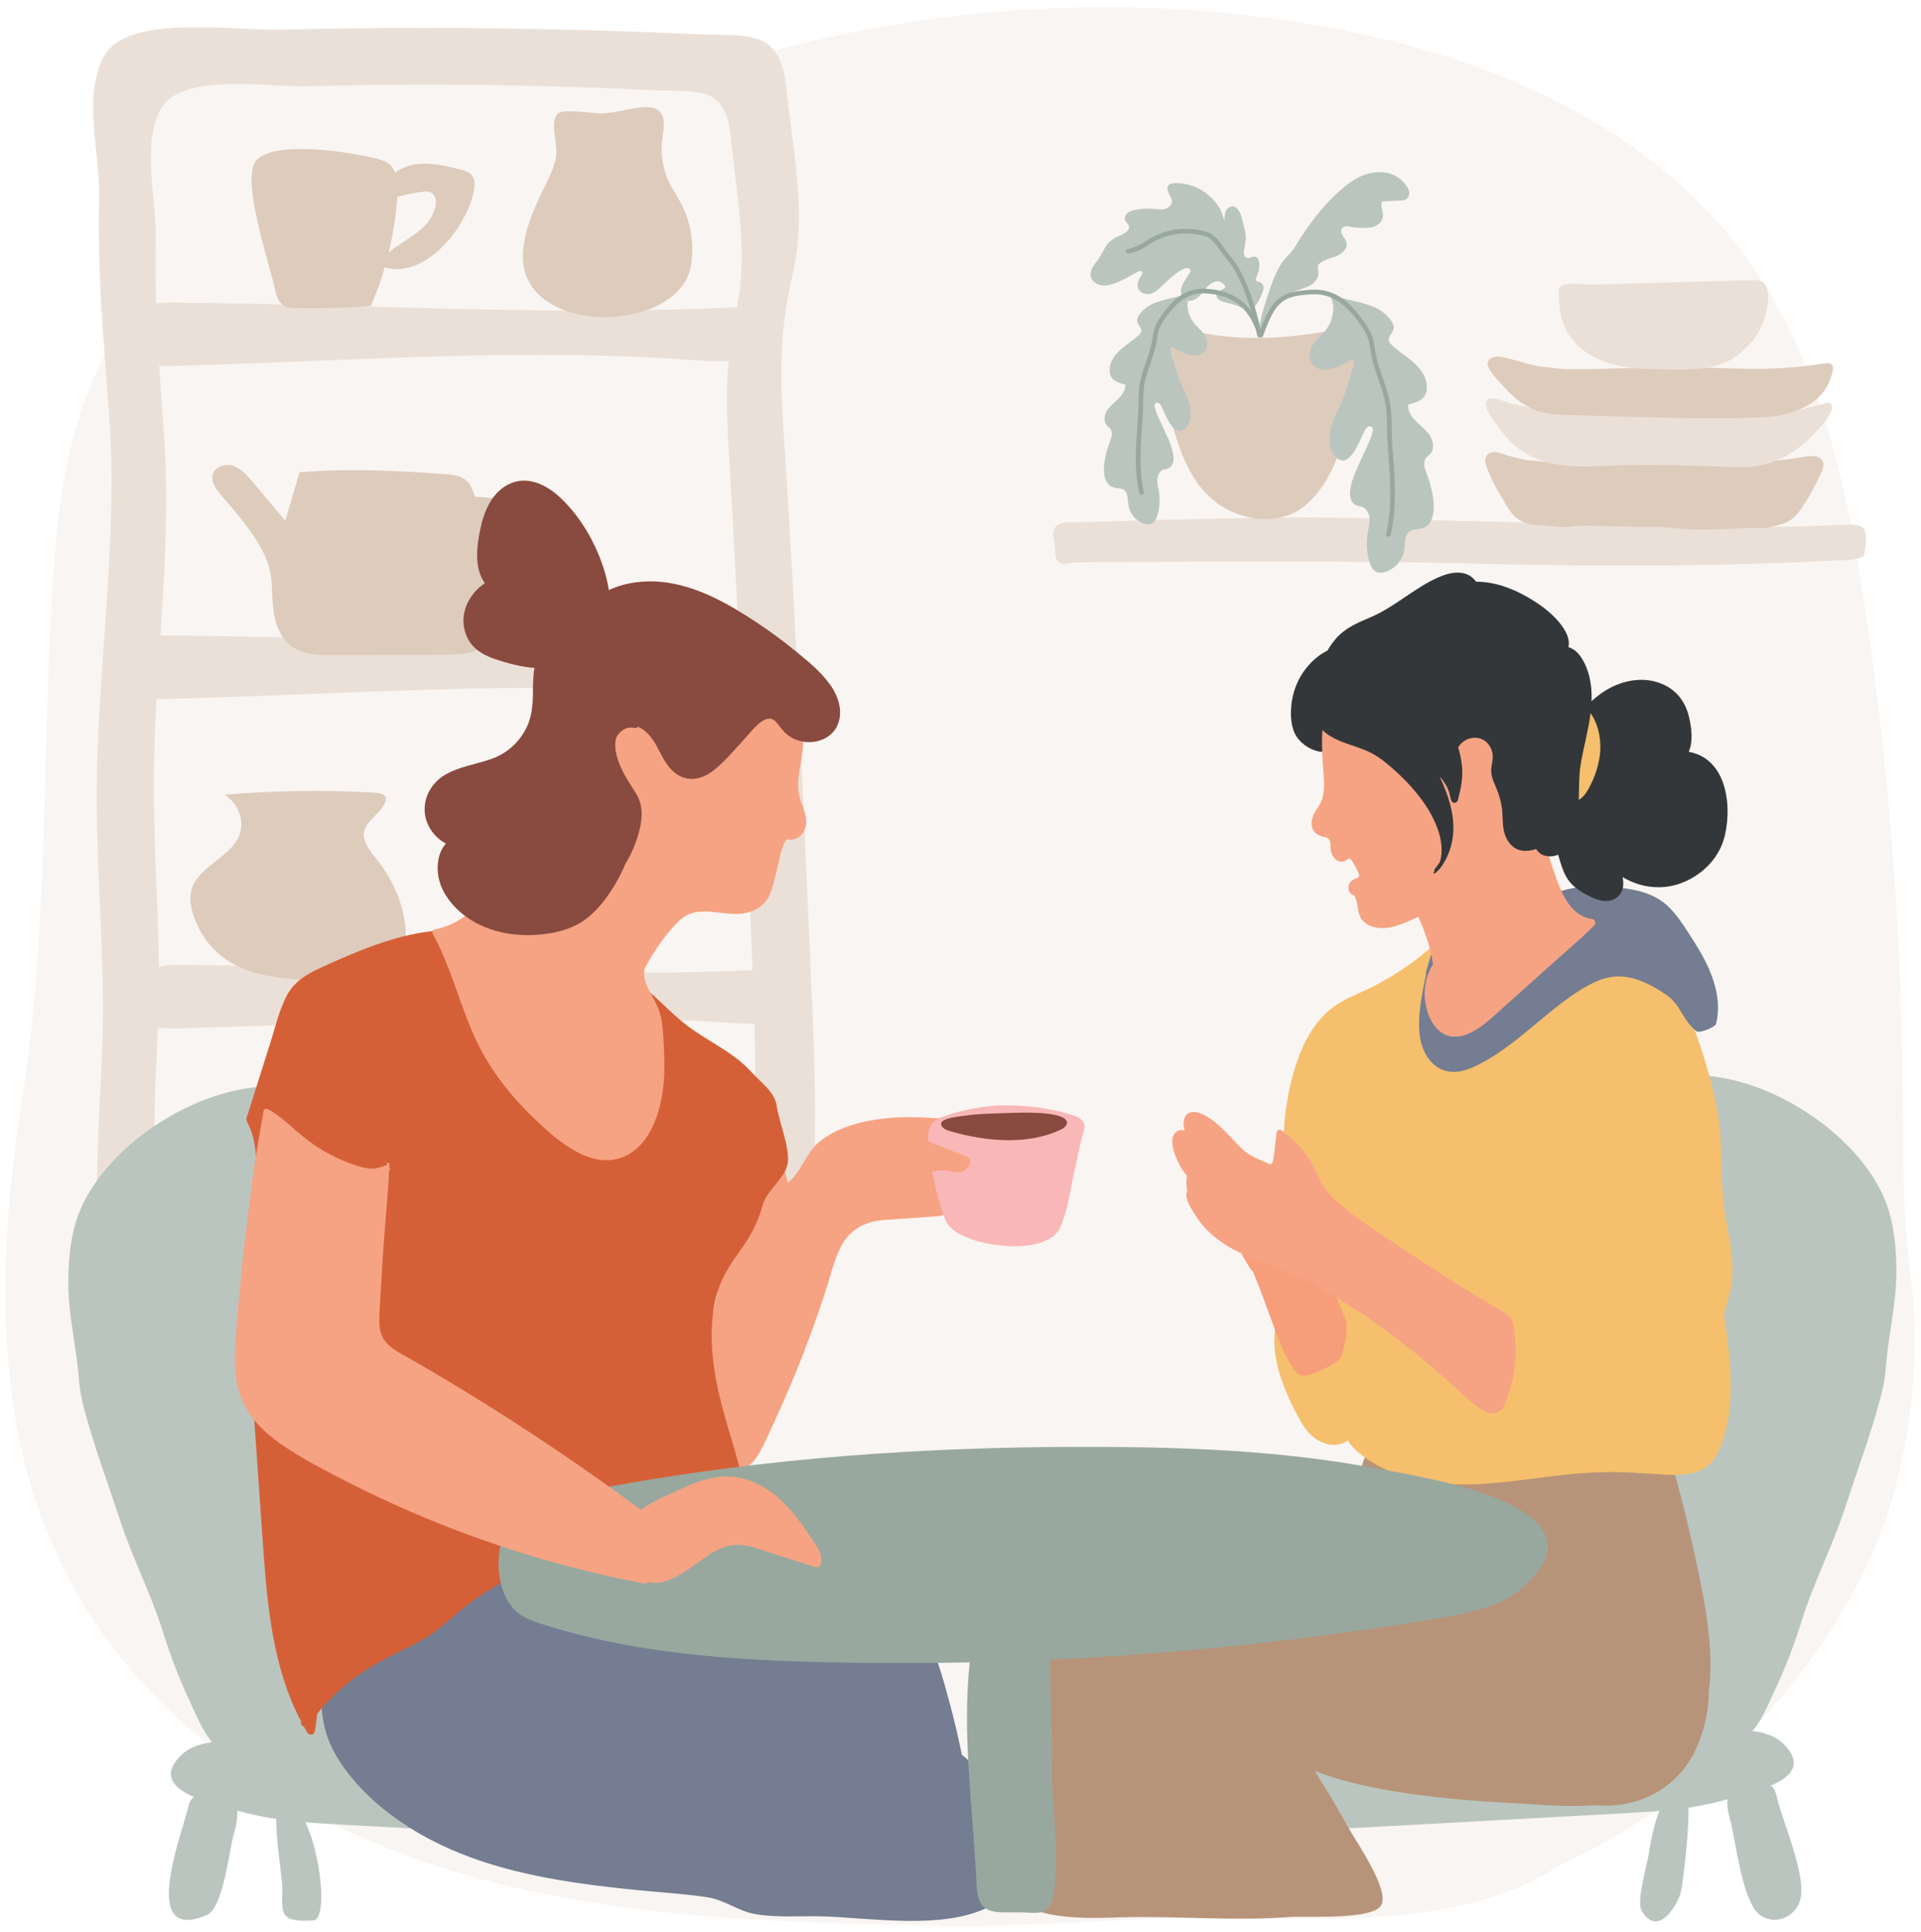 <svg width="177" height="178" viewBox="0 0 177 178" fill="none" xmlns="http://www.w3.org/2000/svg">
<path d="M175.363 106.413C175.334 104.211 175.338 101.989 175.313 99.725C175.16 85.237 174.021 70.761 171.911 56.443C170.276 45.356 167.914 34.004 161.699 24.853C152.651 11.53 136.84 5.008 121.406 2.337C104.99 -0.505 87.989 0.288 71.879 4.524C67.956 5.555 64.162 7.268 60.244 8.218C56.339 9.163 52.279 9.553 48.359 10.556C40.222 12.64 32.308 15.6 24.801 19.381C20.726 21.434 16.704 23.777 13.587 27.117C9.863 31.107 7.637 36.317 6.414 41.648C5.191 46.98 4.913 52.475 4.637 57.938C3.921 72.143 4.289 86.951 2.082 100.958C-0.103 114.848 -0.816 129.841 5.083 142.898C11.674 157.488 25.676 167.248 40.447 171.983C55.218 176.72 70.902 177.091 86.35 177.425C95.646 177.625 104.593 176.501 113.785 176.707C122.648 176.907 135.784 177.321 143.531 171.93C152.821 167.67 161.119 160.975 167.173 152.453C170.314 148.033 172.894 143.134 174.406 137.862C176.194 131.626 176.948 124.103 176.062 117.625C175.548 113.859 175.408 110.164 175.359 106.417L175.363 106.413Z" fill="#F9F5F2"/>
<path d="M69.861 127.225C71.367 127.123 72.564 126.774 73.112 125.981C73.79 125.001 73.93 123.8 74.044 122.646C74.79 115.148 75.189 107.619 75.076 100.091C75.028 96.826 74.885 93.563 74.741 90.299C74.59 86.896 74.442 83.494 74.291 80.09C73.709 66.899 73.129 53.708 72.25 40.53C71.887 35.079 71.739 30.723 72.996 25.479C74.391 19.656 73.057 13.907 72.439 8.092C71.851 2.529 69.086 3.376 63.737 3.131C58.038 2.871 52.332 2.703 46.624 2.624C39.638 2.529 32.65 2.565 25.663 2.737C21.718 2.835 12.035 1.336 9.737 4.94C7.504 8.446 9.238 14.28 9.137 18.19C8.962 24.821 9.527 31.448 10.047 38.057C10.954 49.597 8.903 61.815 8.914 73.436C8.922 81.711 9.791 89.522 9.362 97.808C9.069 103.478 8.835 109.159 8.911 114.839C8.967 118.933 7.65 125.287 11.632 127.108C16.114 129.159 22.996 127.958 27.734 127.681C32.928 127.379 38.375 128.294 43.477 127.698C48.518 127.108 53.324 126.277 58.477 126.256C60.758 126.248 66.209 127.472 69.861 127.225Z" fill="#EBE0D7"/>
<path d="M65.194 121.566C66.453 121.474 67.457 121.153 67.916 120.431C68.483 119.536 68.602 118.439 68.698 117.387C69.322 110.543 69.655 103.672 69.562 96.802C69.522 93.823 69.4 90.843 69.282 87.865C69.156 84.76 69.031 81.654 68.906 78.546C68.419 66.507 67.933 54.467 67.198 42.441C66.895 37.465 66.769 33.49 67.823 28.704C68.991 23.39 67.874 18.144 67.356 12.836C66.863 7.758 64.548 8.531 60.07 8.309C55.299 8.073 50.521 7.92 45.743 7.847C39.895 7.76 34.043 7.794 28.195 7.95C24.891 8.039 16.785 6.672 14.861 9.958C12.991 13.157 14.445 18.485 14.358 22.052C14.212 28.106 14.685 34.151 15.12 40.183C15.879 50.716 14.161 61.866 14.171 72.474C14.178 80.027 14.904 87.154 14.547 94.717C14.301 99.893 14.105 105.078 14.171 110.262C14.218 113.998 13.116 119.796 16.448 121.459C20.2 123.332 25.963 122.235 29.927 121.983C34.276 121.707 38.835 122.544 43.108 121.998C47.329 121.459 51.351 120.701 55.664 120.682C57.573 120.673 62.136 121.792 65.194 121.566Z" fill="#F9F5F2"/>
<path d="M69.369 32.266C68.47 33.433 66.674 33.373 63.903 33.177C58.441 32.789 52.969 32.662 47.495 32.704C36.78 32.785 26.082 33.473 15.369 33.729C14.632 33.746 13.851 33.752 13.214 33.38C11.889 32.604 12.122 29.16 13.318 28.363C14.04 27.882 14.963 27.871 15.83 27.878C33.726 27.995 52.039 29.241 69.874 28.195C70.188 29.418 70.197 31.19 69.369 32.268V32.266Z" fill="#EBE0D7"/>
<path d="M70.934 62.935C70.001 64.103 68.135 64.043 65.255 63.847C59.582 63.459 53.899 63.332 48.213 63.374C37.084 63.455 25.971 64.143 14.847 64.399C14.08 64.416 13.269 64.422 12.606 64.049C11.23 63.274 11.472 59.83 12.715 59.033C13.464 58.552 14.424 58.541 15.324 58.548C33.911 58.665 52.931 59.911 71.456 58.865C71.783 60.088 71.791 61.86 70.929 62.938L70.934 62.935Z" fill="#EBE0D7"/>
<path d="M72.208 93.286C71.275 94.453 69.409 94.393 66.53 94.197C60.856 93.81 55.173 93.682 49.487 93.725C38.358 93.805 27.245 94.493 16.121 94.749C15.354 94.766 14.543 94.772 13.88 94.4C12.504 93.624 12.746 90.18 13.989 89.384C14.738 88.902 15.698 88.892 16.598 88.898C35.185 89.015 54.205 90.261 72.73 89.215C73.057 90.438 73.066 92.21 72.204 93.288L72.208 93.286Z" fill="#EBE0D7"/>
<path d="M20.429 45.68C19.934 45.107 19.387 44.389 19.622 43.669C19.858 42.947 20.811 42.688 21.527 42.939C22.24 43.192 22.765 43.797 23.253 44.377C24.264 45.576 25.275 46.777 26.286 47.976C26.723 46.487 27.163 44.999 27.6 43.51C32.195 43.137 36.361 43.352 40.938 43.674C41.638 43.723 42.392 43.793 42.931 44.242C43.505 44.722 43.696 45.51 43.855 46.242C44.314 48.366 44.773 50.488 45.231 52.611C45.596 54.302 45.962 56.062 45.567 57.747C45.435 58.311 45.208 58.869 44.815 59.295C43.944 60.232 42.513 60.303 41.235 60.309C37.71 60.324 34.185 60.341 30.66 60.356C29.437 60.362 28.139 60.347 27.101 59.698C26.058 59.046 25.46 57.84 25.256 56.624C24.89 54.441 25.337 53.265 24.428 51.244C23.532 49.25 21.843 47.318 20.429 45.678V45.68Z" fill="#DDCBBC"/>
<path d="M50.366 48.287C49.37 46.824 47.499 46.27 45.758 45.968C44.507 45.753 43.18 45.62 41.999 46.089C41.388 46.332 40.776 46.862 40.844 47.518C40.91 48.14 41.577 48.541 42.199 48.583C42.821 48.626 43.431 48.421 44.048 48.338C45.96 48.081 47.981 49.114 48.894 50.818C48.695 52.136 48.064 53.382 47.121 54.322C45.809 55.629 43.526 56.503 43.055 58.317C47.452 59.127 53.135 52.353 50.366 48.287Z" fill="#DDCBBC"/>
<path d="M60.926 27.978C56.299 30.553 47.627 29.2 48.204 23.044C48.395 21.006 49.238 19.115 50.128 17.306C50.548 16.454 50.986 15.596 51.2 14.657C51.512 13.289 50.546 11.306 51.423 10.456C51.895 10 54.67 10.452 55.322 10.452C57.9 10.452 61.826 8.25 61.072 12.42C60.805 13.905 61.017 15.487 61.665 16.827C61.99 17.498 62.416 18.105 62.763 18.761C63.661 20.467 63.986 22.514 63.667 24.446C63.414 25.984 62.365 27.168 60.924 27.971L60.926 27.978Z" fill="#DDCBBC"/>
<path d="M25.315 26.553C25.438 27.145 25.604 27.795 26.105 28.127C26.466 28.366 26.927 28.385 27.36 28.391C29.63 28.427 31.904 28.361 34.168 28.197C35.572 24.928 36.406 21.415 36.623 17.863C36.682 16.906 36.642 15.818 35.93 15.179C35.55 14.838 35.039 14.691 34.542 14.572C32.478 14.073 25.067 12.793 23.544 14.887C22.228 16.695 24.859 24.376 25.313 26.553H25.315Z" fill="#DDCBBC"/>
<path d="M43.662 17.586C43.751 17.1 43.787 16.548 43.481 16.159C43.22 15.826 42.781 15.707 42.371 15.605C40.857 15.228 39.264 14.853 37.755 15.249C36.245 15.645 34.89 17.102 35.175 18.64C36.393 18.135 37.684 17.807 38.997 17.664C39.245 17.637 39.508 17.62 39.729 17.733C40.194 17.969 40.23 18.627 40.092 19.134C39.334 21.91 36.007 22.227 34.864 24.419C38.85 26.24 43.027 21.015 43.658 17.586H43.662Z" fill="#DDCBBC"/>
<path d="M17.881 84.476C17.537 83.518 17.373 82.476 17.802 81.537C18.552 79.897 20.881 78.989 21.831 77.413C22.665 76.026 22.189 74.229 20.718 73.217C25.285 72.831 29.898 72.765 34.48 73.025C34.886 73.049 35.372 73.119 35.521 73.415C35.589 73.553 35.563 73.709 35.514 73.852C35.168 74.861 33.818 75.534 33.565 76.561C33.325 77.534 34.14 78.448 34.803 79.294C36.194 81.068 37.062 83.094 37.323 85.164C37.534 86.828 37.162 88.781 35.34 89.654C34.412 90.099 33.28 90.172 32.195 90.219C25.808 90.491 19.928 90.178 17.881 84.476Z" fill="#DDCBBC"/>
<path d="M171.828 48.89C172.055 49.476 171.864 50.59 171.766 51.097C171.756 51.146 171.745 51.197 171.715 51.237C171.675 51.288 171.609 51.314 171.548 51.335C170.52 51.689 169.579 51.608 168.496 51.666C167.214 51.734 165.931 51.791 164.649 51.842C162.079 51.942 159.51 52.011 156.94 52.051C151.795 52.132 146.648 52.108 141.503 52.042C136.521 51.979 131.535 51.778 126.554 51.778C124.825 51.778 123.097 51.734 121.368 51.727C115.847 51.704 110.324 51.736 104.803 51.778C102.845 51.793 100.881 51.766 98.923 51.832C98.413 51.849 97.857 52.151 97.471 51.717C97.197 51.408 97.231 50.984 97.214 50.598C97.188 50.015 96.897 49.295 97.133 48.737C97.475 47.925 98.968 48.136 99.694 48.113C100.666 48.081 101.639 48.049 102.614 48.019C105.232 47.94 107.85 47.87 110.468 47.815C115.858 47.699 121.258 47.595 126.645 47.772C134.531 48.032 142.424 48.142 150.315 48.387C156.923 48.594 163.593 48.669 170.221 48.33C170.669 48.306 171.446 48.304 171.739 48.72C171.773 48.769 171.803 48.826 171.828 48.89Z" fill="#EBE0D7"/>
<path d="M138.025 41.684C138.163 41.714 138.296 41.759 138.43 41.804C139.32 42.108 140.271 42.345 141.214 42.441C143.614 42.688 145.964 42.73 148.376 42.666C151.311 42.585 154.275 42.17 157.197 42.144C158.652 42.132 160.134 42.517 161.61 42.517C163.154 42.517 164.697 42.37 166.214 42.081C167.311 41.872 168.433 42.115 167.842 43.454C167.437 44.377 166.965 45.271 166.434 46.13C166.001 46.83 165.494 47.682 164.725 48.053C164.143 48.334 163.493 48.505 162.858 48.603C162.219 48.701 161.627 48.603 160.981 48.639C159.459 48.728 157.934 48.803 156.407 48.792C154.953 48.784 153.556 48.515 152.114 48.526C150.479 48.537 148.841 48.513 147.206 48.451C146.344 48.419 145.567 48.4 144.724 48.522C143.826 48.652 142.843 48.4 141.938 48.385C140.987 48.368 140.167 48.183 139.464 47.465C139.076 47.067 138.797 46.575 138.526 46.089C138.116 45.361 137.636 44.666 137.337 43.883C137.133 43.344 136.578 42.487 137.01 41.94C137.167 41.74 137.432 41.648 137.687 41.646C137.802 41.646 137.914 41.661 138.025 41.684Z" fill="#DDCBBC"/>
<path d="M137.793 36.738C137.426 36.675 137.114 36.689 136.993 36.885C136.545 37.605 137.927 39.13 138.301 39.657C139.564 41.439 141.331 42.449 143.48 42.796C145.259 43.084 147.075 42.952 148.875 42.888C152.698 42.751 156.524 42.926 160.349 43.039C162.795 43.111 165.048 42.061 166.774 40.34C167.152 39.963 169.541 37.714 168.558 37.147C168.458 37.09 168.331 37.115 168.218 37.143C166.899 37.469 165.574 37.859 164.235 38.074C162.822 38.3 161.387 38.308 159.958 38.31C156.821 38.317 153.685 38.298 150.549 38.253C146.824 38.2 143.068 38.104 139.443 37.239C139.173 37.175 138.409 36.849 137.797 36.743L137.793 36.738Z" fill="#EBE0D7"/>
<path d="M165.844 37.703C167.464 37 168.392 36.014 168.845 34.295C168.91 34.048 168.946 33.746 168.76 33.573C168.596 33.424 168.346 33.45 168.129 33.484C165.511 33.895 162.992 34.04 160.338 33.963C157.618 33.884 154.898 33.81 152.177 33.856C150.434 33.886 148.693 33.961 146.952 33.997C146.081 34.014 145.21 34.025 144.338 34.012C143.647 34.003 143.044 33.871 142.367 33.814C141.101 33.705 139.9 33.232 138.662 32.945C138.32 32.864 137.957 32.8 137.619 32.9C136.113 33.354 138.152 35.12 138.604 35.665C139.426 36.655 140.668 37.582 141.915 37.942C142.751 38.182 143.631 38.206 144.499 38.229C150.451 38.383 156.41 38.67 162.349 38.447C163.587 38.4 164.772 38.168 165.842 37.703H165.844Z" fill="#DDCBBC"/>
<path d="M158.652 33.522C159.408 33.237 160.126 32.8 160.788 32.135C161.272 31.677 161.72 31.173 162.043 30.591C162.674 29.454 163.844 25.739 161.671 25.801L149.865 26.129C148.882 26.157 147.897 26.184 146.913 26.21C146.136 26.231 144.669 25.98 143.968 26.291C143.448 26.521 143.631 27.143 143.669 27.714C143.698 28.152 143.703 28.632 143.809 29.062C144.057 30.086 144.584 31.047 145.334 31.788C146.372 32.819 147.778 33.413 149.209 33.709C150.64 34.003 152.112 34.02 153.573 34.035C155.365 34.055 157.095 34.11 158.654 33.522H158.652Z" fill="#EBE0D7"/>
<path d="M125.857 31.895C125.81 32.734 125.437 33.707 125.303 34.353C124.999 35.82 124.691 37.29 124.303 38.739C123.576 41.446 122.593 44.517 120.419 46.426C118.814 47.836 116.747 48.121 114.724 47.572C109.602 46.181 108.5 40.988 107.298 36.479C107.081 35.665 106.863 34.849 106.716 34.018C106.531 32.973 106.459 31.905 106.502 30.845C106.51 30.653 106.525 30.451 106.633 30.295C107.258 29.407 109.4 30.366 110.152 30.538C111.562 30.862 113.002 31.041 114.446 31.107C117.287 31.237 120.136 30.934 122.925 30.395C123.634 30.259 124.39 30.108 125.059 30.38C125.719 30.651 125.891 31.232 125.855 31.897L125.857 31.895Z" fill="#DDCBBC"/>
<path d="M115.752 25.543C115.794 25.432 115.862 25.324 115.89 25.239C116.025 24.851 116.091 24.468 115.987 24.056C115.949 23.903 115.877 23.743 115.732 23.677C115.441 23.543 115.081 23.886 114.802 23.73C114.596 23.616 114.598 23.319 114.63 23.085C114.688 22.655 114.807 22.208 114.785 21.779C114.764 21.311 114.577 20.84 114.492 20.38C114.39 19.828 113.991 18.572 113.155 19.164C112.972 19.292 112.895 19.524 112.861 19.745C112.794 20.193 112.766 20.404 113.048 20.768C112.726 20.352 112.694 19.741 112.435 19.275C112.163 18.785 111.796 18.35 111.369 17.988C110.496 17.251 109.354 16.817 108.205 16.872C108.018 16.88 107.812 16.91 107.684 17.049C107.5 17.251 107.572 17.577 107.697 17.822C107.822 18.067 107.995 18.312 107.975 18.584C107.952 18.93 107.625 19.187 107.287 19.262C106.95 19.336 106.602 19.272 106.258 19.241C105.693 19.187 105.119 19.223 104.565 19.343C104.315 19.398 104.055 19.475 103.866 19.649C103.677 19.824 103.573 20.118 103.69 20.348C103.773 20.514 103.954 20.623 104.015 20.8C104.14 21.153 103.733 21.451 103.391 21.605C102.858 21.846 102.295 22.105 101.964 22.589C101.664 23.028 101.467 23.522 101.151 23.956C100.843 24.38 100.405 24.849 100.494 25.42C100.586 26.005 101.252 26.353 101.841 26.304C102.909 26.212 103.928 25.505 104.86 25.026C104.981 24.964 105.158 24.913 105.234 25.026C105.291 25.111 105.242 25.226 105.192 25.315C104.988 25.669 104.741 26.059 104.837 26.457C104.928 26.843 105.338 27.094 105.733 27.092C106.128 27.092 106.497 26.881 106.784 26.61C107.493 25.944 108.128 25.239 109.024 24.785C109.269 24.661 109.681 24.663 109.693 24.938C109.698 25.03 109.647 25.113 109.596 25.19C109.494 25.349 109.39 25.507 109.288 25.667C109.097 25.963 108.901 26.267 108.833 26.614C108.765 26.96 108.852 27.362 109.135 27.569C109.498 27.835 110.027 27.688 110.373 27.401C110.719 27.113 110.95 26.712 111.267 26.393C111.551 26.103 112.018 25.777 112.441 25.965C112.575 26.024 112.685 26.125 112.794 26.223C112.84 26.265 112.889 26.314 112.9 26.376C112.912 26.465 112.84 26.544 112.766 26.593C112.532 26.749 112.193 26.808 112.099 27.075C112.035 27.258 112.129 27.466 112.278 27.59C112.426 27.714 112.617 27.773 112.804 27.824C113.197 27.933 113.596 28.025 113.983 28.154C114.286 28.257 114.804 28.653 115.119 28.613C115.626 28.549 116.21 27.302 116.357 26.864C116.41 26.702 116.446 26.527 116.41 26.361C116.374 26.195 116.255 26.037 116.089 25.999C116.032 25.986 115.97 25.986 115.915 25.967C115.675 25.88 115.686 25.714 115.752 25.547V25.543Z" fill="#BAC5BF"/>
<path d="M116.051 31.096C115.953 31.096 115.864 31.026 115.843 30.926C115.514 29.328 114.904 27.013 113.864 25.07C113.609 24.593 113.28 24.178 112.878 23.686C112.736 23.511 112.6 23.317 112.456 23.111C112.052 22.531 111.634 21.935 111.065 21.771C109.203 21.232 107.323 21.528 105.769 22.606C105.236 22.974 104.618 23.234 103.983 23.356C103.866 23.377 103.756 23.302 103.735 23.185C103.714 23.07 103.788 22.957 103.905 22.936C104.482 22.825 105.045 22.591 105.529 22.255C107.19 21.104 109.196 20.787 111.184 21.362C111.895 21.569 112.379 22.259 112.804 22.868C112.944 23.066 113.074 23.256 113.208 23.418C113.535 23.82 113.942 24.321 114.237 24.87C115.303 26.86 115.924 29.215 116.259 30.84C116.282 30.956 116.208 31.068 116.093 31.092C116.079 31.094 116.064 31.096 116.051 31.096Z" fill="#98A89F"/>
<path d="M117.147 28.63C117.072 28.772 117.015 28.926 116.958 29.077C116.764 29.59 116.58 30.104 116.401 30.621C116.287 30.953 116.119 31.064 116.045 30.694C115.981 30.385 116.081 29.967 116.132 29.66C116.244 28.996 116.446 28.353 116.65 27.714C117.002 26.598 117.361 25.466 117.958 24.453C118.23 23.99 118.554 23.675 118.907 23.296C119.276 22.9 119.533 22.369 119.831 21.916C121.079 20.018 122.498 18.216 124.335 16.857C125.339 16.116 126.526 15.705 127.772 15.92C128.575 16.058 129.399 16.665 129.758 17.415C129.911 17.737 129.862 18.188 129.556 18.369C129.403 18.461 129.214 18.472 129.036 18.478C128.541 18.497 128.046 18.518 127.552 18.538C127.479 18.54 127.403 18.546 127.35 18.593C127.301 18.638 127.284 18.708 127.28 18.774C127.246 19.166 127.467 19.547 127.426 19.937C127.386 20.325 127.087 20.651 126.734 20.817C126.382 20.983 125.98 21.008 125.59 21.002C125.182 20.996 124.774 20.955 124.373 20.883C124.199 20.851 124.008 20.815 123.848 20.893C123.169 21.232 123.908 21.882 124.042 22.244C124.288 22.904 123.576 23.43 123.048 23.63C122.593 23.803 122.096 23.897 121.699 24.18C121.593 24.255 121.495 24.348 121.449 24.468C121.37 24.672 121.464 24.898 121.479 25.117C121.512 25.613 121.139 26.054 120.706 26.297C120.272 26.54 119.778 26.64 119.319 26.83C118.595 27.126 117.652 27.814 117.229 28.48C117.2 28.527 117.172 28.576 117.147 28.625V28.63Z" fill="#BAC5BF"/>
<path d="M122.778 29.066C122.606 29.895 122.19 30.44 121.617 31C121.103 31.501 120.47 32.27 120.695 33.047C121.156 34.636 122.954 34.004 123.984 33.439C124.254 33.292 124.566 32.956 124.742 33.271C124.865 33.492 124.428 34.583 124.358 34.847C124.08 35.891 123.744 36.924 123.243 37.882C122.719 38.883 122.309 40.149 122.615 41.284C122.683 41.535 122.789 41.782 122.959 41.98C124.311 43.548 125.305 40.485 125.734 39.684C125.8 39.561 125.872 39.433 125.985 39.35C126.097 39.267 126.267 39.241 126.375 39.328C126.501 39.429 126.498 39.616 126.469 39.774C126.394 40.174 126.224 40.549 126.055 40.92C125.721 41.652 125.386 42.383 125.052 43.116C124.704 43.876 123.861 45.872 124.874 46.5C125.074 46.624 125.326 46.624 125.543 46.713C125.948 46.884 126.163 47.35 126.188 47.791C126.214 48.232 126.091 48.666 126.018 49.101C125.872 49.968 125.923 50.867 126.163 51.712C126.275 52.111 126.469 52.537 126.849 52.699C127.116 52.811 127.426 52.769 127.7 52.675C128.522 52.396 129.172 51.663 129.354 50.813C129.439 50.419 129.429 50.011 129.514 49.619C129.811 48.268 130.973 49.18 131.682 48.245C132.077 47.723 132.136 47.022 132.096 46.368C132.034 45.356 131.745 44.381 131.382 43.439C131.215 43.007 131.123 42.462 131.44 42.123C131.523 42.034 131.629 41.968 131.718 41.882C132.164 41.463 132.104 40.709 131.788 40.185C131.472 39.661 130.96 39.29 130.522 38.86C130.113 38.457 129.675 37.889 129.743 37.279C130.775 37.02 131.607 36.698 131.455 35.401C131.355 34.557 130.777 33.844 130.132 33.294C129.486 32.743 128.749 32.3 128.153 31.697C128.089 31.633 128.025 31.562 127.993 31.477C127.77 30.868 128.69 30.583 128.344 29.831C128.089 29.275 127.522 28.779 126.997 28.485C125.592 27.701 123.859 27.726 122.421 27.002C122.821 27.588 122.918 28.346 122.778 29.043C122.778 29.051 122.774 29.06 122.774 29.066H122.778Z" fill="#BAC5BF"/>
<path d="M127.932 49.444C127.917 49.444 127.9 49.444 127.885 49.438C127.77 49.412 127.698 49.297 127.726 49.182C128.299 46.664 128.093 43.98 127.891 41.386L127.862 41.007C127.823 40.498 127.817 39.991 127.811 39.501C127.798 38.523 127.785 37.599 127.539 36.641C127.394 36.076 127.199 35.51 127.01 34.964C126.745 34.193 126.469 33.397 126.322 32.574C126.297 32.436 126.275 32.295 126.254 32.155C126.197 31.773 126.142 31.416 126.016 31.075C125.885 30.715 125.681 30.387 125.415 30.008C124.32 28.436 123.01 26.996 120.867 27.117C118.272 27.264 117.548 27.637 116.378 30.956C116.34 31.066 116.219 31.124 116.106 31.085C115.996 31.047 115.938 30.924 115.977 30.813C117.195 27.349 118.06 26.849 120.841 26.691C123.192 26.559 124.596 28.089 125.762 29.763C126.008 30.116 126.256 30.502 126.413 30.928C126.551 31.307 126.613 31.705 126.67 32.089C126.692 32.225 126.713 32.361 126.736 32.498C126.878 33.288 127.148 34.07 127.407 34.824C127.598 35.38 127.798 35.953 127.947 36.534C128.206 37.541 128.218 38.536 128.231 39.495C128.237 39.978 128.244 40.479 128.282 40.973L128.312 41.352C128.516 43.978 128.726 46.694 128.136 49.276C128.112 49.374 128.025 49.442 127.93 49.442L127.932 49.444Z" fill="#98A89F"/>
<path d="M109.468 28.61C109.61 29.3 109.957 29.752 110.434 30.216C110.861 30.632 111.388 31.273 111.201 31.916C110.819 33.237 109.322 32.713 108.468 32.242C108.245 32.118 107.984 31.841 107.837 32.103C107.733 32.289 108.099 33.194 108.158 33.413C108.389 34.28 108.668 35.141 109.084 35.937C109.519 36.77 109.859 37.82 109.606 38.764C109.549 38.973 109.462 39.179 109.32 39.343C108.196 40.647 107.37 38.102 107.013 37.435C106.958 37.333 106.899 37.226 106.805 37.156C106.712 37.088 106.572 37.066 106.48 37.139C106.376 37.222 106.379 37.379 106.402 37.509C106.463 37.842 106.604 38.155 106.746 38.462C107.024 39.071 107.302 39.678 107.578 40.287C107.867 40.919 108.57 42.579 107.727 43.101C107.561 43.203 107.351 43.203 107.171 43.277C106.833 43.418 106.655 43.806 106.635 44.172C106.614 44.538 106.716 44.898 106.778 45.26C106.899 45.98 106.856 46.728 106.657 47.431C106.563 47.763 106.404 48.117 106.088 48.251C105.865 48.345 105.608 48.309 105.378 48.232C104.697 48 104.155 47.39 104.005 46.683C103.934 46.357 103.943 46.017 103.871 45.691C103.624 44.568 102.658 45.327 102.068 44.549C101.739 44.117 101.69 43.533 101.724 42.99C101.775 42.151 102.015 41.337 102.316 40.555C102.454 40.195 102.531 39.744 102.27 39.46C102.2 39.386 102.113 39.331 102.038 39.26C101.667 38.913 101.718 38.285 101.981 37.85C102.244 37.413 102.669 37.107 103.032 36.749C103.374 36.414 103.737 35.942 103.68 35.435C102.822 35.22 102.129 34.951 102.257 33.873C102.34 33.173 102.82 32.581 103.357 32.123C103.894 31.665 104.506 31.296 105 30.794C105.054 30.74 105.107 30.683 105.132 30.61C105.317 30.105 104.552 29.867 104.841 29.241C105.054 28.779 105.525 28.365 105.96 28.122C107.128 27.471 108.568 27.492 109.763 26.889C109.432 27.375 109.351 28.007 109.466 28.585C109.466 28.591 109.468 28.597 109.47 28.604L109.468 28.61Z" fill="#BAC5BF"/>
<path d="M105.183 45.584C105.085 45.584 104.998 45.518 104.977 45.418C104.487 43.267 104.661 41.007 104.831 38.821L104.854 38.506C104.886 38.095 104.89 37.682 104.896 37.279C104.907 36.478 104.918 35.652 105.134 34.809C105.259 34.325 105.423 33.846 105.584 33.386C105.801 32.759 106.024 32.112 106.141 31.458C106.16 31.345 106.177 31.232 106.196 31.119C106.245 30.798 106.296 30.465 106.413 30.146C106.544 29.788 106.752 29.464 106.958 29.168C107.935 27.769 109.107 26.489 111.08 26.599C113.745 26.751 115.337 27.969 116.246 30.551C116.285 30.661 116.227 30.783 116.117 30.823C116.006 30.862 115.885 30.804 115.845 30.693C114.989 28.265 113.558 27.168 111.054 27.026C109.294 26.925 108.211 28.114 107.304 29.413C107.086 29.728 106.918 29.997 106.81 30.293C106.708 30.572 106.663 30.87 106.614 31.183C106.597 31.3 106.578 31.415 106.559 31.533C106.436 32.221 106.207 32.883 105.986 33.526C105.829 33.98 105.667 34.449 105.546 34.917C105.342 35.709 105.332 36.476 105.321 37.286C105.317 37.693 105.31 38.114 105.279 38.538L105.255 38.853C105.09 41.007 104.918 43.235 105.393 45.322C105.419 45.437 105.349 45.55 105.234 45.578C105.219 45.582 105.202 45.584 105.187 45.584H105.183Z" fill="#98A89F"/>
<path d="M159.565 165.646C155.906 166.762 152.424 166.898 148.41 167.118C140.995 167.525 133.58 167.931 126.163 168.338C123.15 168.504 119.833 168.619 116.994 167.418C115.178 166.649 112.53 164.732 113.647 162.479C114.915 159.921 119.618 161.414 121.789 161.514C128.93 161.846 136.096 161.588 143.195 160.745C148.909 160.065 154.63 159.007 160.374 159.358C161.81 159.446 163.358 159.678 164.373 160.698C167.573 163.916 161.425 165.077 159.567 165.644L159.565 165.646Z" fill="#BAC5BF"/>
<path d="M173.253 128.833C173.506 127.883 173.697 126.919 173.769 125.928C173.988 122.91 174.763 120.034 174.733 116.965C174.716 115.186 174.565 113.397 174.077 111.687C171.229 101.708 152.11 92.649 146.61 105.105C144.482 109.923 142.41 114.837 141.609 120.045C141.163 122.944 141.123 125.888 141.08 128.823C140.993 134.985 140.906 141.147 140.819 147.309C140.781 149.984 140.766 152.77 141.913 155.186C143.365 158.249 146.542 160.24 149.854 160.918C153.12 161.586 157.244 162.528 160.262 160.573C161.99 159.452 162.763 157.365 163.608 155.55C164.534 153.561 165.326 151.507 165.976 149.411C167.08 145.85 168.83 142.491 169.995 138.927C171.089 135.583 172.346 132.237 173.251 128.838L173.253 128.833Z" fill="#BAC5BF"/>
<path d="M163.927 176.827C163.067 176.986 162.137 176.671 161.576 175.757C160.438 173.902 159.964 170.068 159.486 167.906C159.266 167.116 159.043 166.287 159.229 165.487C159.614 163.825 161.831 163.702 163.135 164.492C163.5 164.713 163.623 165.161 163.719 165.565C164.243 167.812 166.496 172.884 165.87 175.042C165.583 176.028 164.791 176.665 163.929 176.825L163.927 176.827Z" fill="#BAC5BF"/>
<path d="M152.407 177.005C153.562 177.161 154.66 175.218 154.881 174.266C155.099 173.32 156.034 165.652 155.307 165.235C152.923 163.867 152.118 169.661 151.906 170.871C151.732 171.859 150.767 175.184 151.262 176.036C151.63 176.669 152.022 176.952 152.407 177.005Z" fill="#BAC5BF"/>
<path d="M124.838 59.728C124.258 58.873 123.252 59.033 122.642 59.747C122.623 59.768 122.615 59.792 122.602 59.815C121.256 60.339 120.128 61.6 119.55 62.865C119.202 63.63 119.003 64.469 118.958 65.308C118.909 66.207 118.994 67.232 119.548 67.977C120.51 69.272 122.64 69.911 123.725 68.433C124.26 67.702 124.534 66.769 124.73 65.894C124.94 64.946 125.071 63.977 125.137 63.01C125.178 62.414 125.197 61.815 125.188 61.219C125.18 60.703 125.139 60.164 124.842 59.725L124.838 59.728Z" fill="#33373A"/>
<path d="M156.301 143.935C155.605 140.64 154.785 137.373 153.844 134.139C153.653 133.485 153.513 132.729 152.984 132.252C152.443 131.766 151.625 131.639 150.939 131.494C149.366 131.157 147.75 131.08 146.145 131.08C142.79 131.08 139.441 131.191 136.084 131.108C134.4 131.066 132.716 130.997 131.034 130.902C130.208 130.855 129.376 130.761 128.548 130.761C127.843 130.761 127.11 130.919 126.617 131.46C126.237 131.877 126.093 132.388 126.216 132.927C125.857 133.858 125.57 134.825 125.243 135.754C124.725 137.219 124.237 138.697 123.74 140.171C123.5 140.883 123.262 141.594 123.022 142.306C122.948 142.527 122.867 142.727 122.772 142.906C122.315 143.126 121.778 143.19 121.268 143.221C120.296 143.281 119.31 143.211 118.336 143.209C116.238 143.204 114.138 143.224 112.042 143.298C107.835 143.449 103.631 143.837 99.511 144.725C97.711 145.113 95.814 145.53 94.438 146.847C93.23 148.001 92.58 149.639 92.177 151.23C91.117 155.399 91.347 159.821 91.688 164.07C91.92 166.945 91.17 171.666 92.863 174.166C94.825 177.065 100.329 176.722 103.367 176.639C108.574 176.499 113.592 177.012 118.775 176.611C120.404 176.507 126.615 176.929 127.293 175.472C127.983 173.983 124.942 169.651 124.239 168.373C123.262 166.596 122.213 164.862 121.137 163.146C123.895 164.236 126.874 164.811 129.792 165.237C133.03 165.71 136.298 165.953 139.564 166.13C141.968 166.26 144.446 166.505 146.869 166.317C148.103 166.424 149.351 166.332 150.555 166.002C152.273 165.531 153.796 164.566 154.951 163.207C156.006 161.963 156.673 160.434 157.061 158.858C157.31 157.852 157.433 156.851 157.454 155.844C157.953 151.918 157.104 147.724 156.303 143.933L156.301 143.935Z" fill="#B79479"/>
<path d="M158.968 120.695C159.278 119.602 159.576 118.558 159.614 117.412C159.688 115.214 159.091 113.082 158.815 110.916C158.537 108.745 158.673 106.551 158.488 104.374C158.306 102.198 157.796 100.059 157.17 97.972C156.552 95.916 155.821 93.893 154.989 91.914C154.303 90.282 153.56 88.64 152.5 87.213C151.458 85.809 150.105 84.685 148.419 84.165C146.529 83.584 144.433 83.652 142.475 83.628C140.235 83.603 137.931 83.724 135.823 84.546C134.455 85.081 133.083 85.89 132.145 87.045C131.739 87.386 131.338 87.731 130.924 88.059C130.21 88.623 129.473 89.153 128.703 89.635C127.934 90.114 127.155 90.576 126.341 90.979C125.462 91.416 124.536 91.761 123.678 92.24C120.604 93.95 119.344 97.578 118.71 100.845C118.317 102.862 118.181 104.93 118.31 106.982C118.436 108.999 118.784 110.995 118.975 113.005C119.164 114.988 119.145 116.982 118.525 118.893C118.227 119.808 117.839 120.697 117.624 121.638C117.41 122.584 117.37 123.557 117.478 124.52C117.718 126.644 118.622 128.693 119.625 130.556C120.064 131.374 120.625 132.222 121.449 132.695C122.277 133.172 123.375 133.325 124.175 132.704C124.182 132.697 124.188 132.693 124.194 132.686C124.42 133.106 124.749 133.445 125.141 133.783C125.802 134.354 126.539 134.827 127.318 135.219C128.775 135.952 130.359 136.367 131.971 136.584C135.723 137.087 139.469 136.429 143.189 135.977C145.174 135.737 147.158 135.583 149.16 135.63C150.215 135.654 151.269 135.722 152.32 135.788C153.173 135.841 154.035 135.922 154.893 135.869C155.69 135.818 156.499 135.649 157.161 135.181C157.892 134.663 158.316 133.886 158.62 133.061C159.278 131.279 159.482 129.336 159.467 127.445C159.45 125.325 159.142 123.225 158.866 121.129C158.898 120.984 158.932 120.839 158.973 120.697L158.968 120.695Z" fill="#F6BF6D"/>
<path d="M124.05 121.755C123.441 120.222 122.804 118.69 122.007 117.244C120.614 114.712 118.637 112.352 115.966 111.127C115.357 110.848 114.722 110.603 114.04 110.675C113.469 110.737 112.915 111.054 112.828 111.67C112.766 112.107 112.957 112.498 113.144 112.88C113.358 113.319 113.571 113.759 113.783 114.2C113.995 114.643 114.206 115.089 114.422 115.532C114.666 116.032 114.987 116.494 115.259 116.98C115.297 117.048 115.354 117.074 115.416 117.078C116.049 118.563 116.586 120.075 117.138 121.591C117.699 123.131 118.281 124.765 119.202 126.133C119.385 126.403 119.614 126.627 119.937 126.703C120.347 126.801 120.75 126.635 121.128 126.49C121.899 126.192 122.642 125.802 123.328 125.338C123.874 124.97 124.205 122.135 124.054 121.753L124.05 121.755Z" fill="#F89D7A"/>
<path d="M139.553 122.842C139.496 122.356 139.464 121.755 139.142 121.363C138.8 120.948 138.209 120.703 137.757 120.432C136.697 119.8 135.646 119.154 134.599 118.501C132.416 117.137 130.255 115.736 128.123 114.294C126.176 112.975 124.067 111.682 122.453 109.951C121.61 109.045 121.311 107.819 120.65 106.792C119.971 105.738 119.087 104.86 118.068 104.136C117.89 104.01 117.65 104.134 117.622 104.342C117.561 104.845 117.495 105.346 117.442 105.848C117.423 106.036 117.359 107.572 116.919 107.226C116.815 107.143 115.316 106.611 114.715 106.081C113.762 105.241 112.978 104.217 111.995 103.412C111.401 102.926 109.814 101.861 109.211 102.856C108.982 103.233 109.046 103.727 109.16 104.144C108.606 103.978 108.12 104.342 108.031 104.896C107.935 105.484 108.169 106.149 108.385 106.683C108.623 107.273 108.952 107.84 109.368 108.321C109.292 108.773 109.288 109.258 109.4 109.71C109.379 109.727 109.362 109.751 109.356 109.78C109.184 110.436 109.604 111.082 109.927 111.627C110.25 112.168 110.628 112.692 111.057 113.154C111.953 114.115 113.059 114.845 114.242 115.404C115.401 115.951 116.614 116.366 117.807 116.831C119.051 117.314 120.249 117.883 121.413 118.537C126.252 121.253 130.711 124.665 134.763 128.452C135.27 128.927 135.784 129.393 136.381 129.758C136.914 130.083 137.621 130.484 138.171 129.968C138.175 129.964 138.18 129.958 138.186 129.951C138.301 129.943 138.407 129.879 138.473 129.736C139.464 127.591 139.842 125.189 139.56 122.842H139.553Z" fill="#F6A383"/>
<path d="M156.11 86.785C155.441 85.735 154.768 84.621 153.912 83.713C153.067 82.819 151.991 82.306 150.801 82.041C149.538 81.76 148.2 81.641 146.907 81.637C145.578 81.635 144.321 81.89 143.07 82.331C141.838 82.763 140.643 83.3 139.371 83.609C138.337 83.861 137.279 84.001 136.247 84.269C135.137 84.559 134.045 84.979 133.198 85.782C132.882 86.08 132.631 86.421 132.416 86.785C132.336 86.776 132.253 86.815 132.215 86.921C132.111 87.224 132.013 87.526 131.92 87.831C131.707 88.391 131.544 88.977 131.393 89.552C131.374 89.624 131.382 89.692 131.406 89.75C131.3 90.21 131.2 90.672 131.117 91.136C130.856 92.596 130.603 94.17 130.854 95.65C131.049 96.8 131.684 98.008 132.792 98.508C134.09 99.094 135.434 98.519 136.595 97.891C138.776 96.709 140.645 95.034 142.552 93.469C143.529 92.668 144.524 91.888 145.595 91.215C146.765 90.481 148.039 89.869 149.453 89.969C150.952 90.074 152.303 90.821 153.526 91.648C154.868 92.555 155.036 94.046 156.329 95.019C156.584 95.211 158.038 94.642 158.119 94.319C158.777 91.673 157.499 88.964 156.11 86.787V86.785Z" fill="#747D91"/>
<path d="M158.705 71.967C158.416 71.206 157.947 70.503 157.304 70.001C156.79 69.6 156.214 69.377 155.598 69.262C156.023 68.295 155.857 67.051 155.63 66.069C155.356 64.878 154.696 63.858 153.626 63.249C151.668 62.135 149.281 62.631 147.527 63.886C146.423 64.676 145.427 65.745 144.764 66.933C144.747 66.963 144.743 66.997 144.745 67.031C144.355 67.521 143.983 68.022 143.635 68.533C142.688 69.924 141.976 71.504 142.093 73.223C142.161 74.222 142.488 75.192 142.775 76.144C143.07 77.126 143.369 78.108 143.667 79.089C143.898 79.852 144.13 80.638 144.646 81.262C145.185 81.912 146.028 82.376 146.782 82.725C147.497 83.055 148.442 83.188 149.075 82.606C149.589 82.133 149.642 81.45 149.502 80.804C150.504 81.407 151.661 81.746 152.836 81.739C154.244 81.733 155.556 81.23 156.671 80.382C157.8 79.522 158.622 78.316 158.939 76.925C159.3 75.349 159.28 73.49 158.701 71.967H158.705Z" fill="#33373A"/>
<path d="M145.484 64.706C145.334 64.618 145.121 64.797 145.229 64.955C145.242 64.974 145.253 64.991 145.266 65.01C145.183 65.085 145.136 65.195 145.168 65.328C145.486 66.71 145.656 68.12 145.418 69.528C145.196 70.844 144.588 72.058 144.527 73.407C144.518 73.615 144.692 73.828 144.909 73.826C145.822 73.818 146.302 72.84 146.646 72.122C147.039 71.3 147.31 70.406 147.417 69.5C147.618 67.788 147.066 65.624 145.484 64.703V64.706Z" fill="#F6BF6D"/>
<path d="M146.676 84.662C145.3 84.498 144.412 83.292 143.875 82.114C143.563 81.426 143.32 80.706 143.076 79.993C142.817 79.239 142.579 78.474 142.463 77.684C142.225 76.067 142.501 74.423 142.443 72.797C142.393 71.313 142.178 69.828 141.726 68.41C140.91 65.854 131.512 60.507 128.709 60.903C127.146 61.125 125.515 61.434 124.182 62.331C123.283 62.933 122.487 63.917 122.29 65.002C121.963 65.711 121.888 66.571 121.837 67.334C121.778 68.239 121.816 69.147 121.863 70.052C121.905 70.872 122.026 71.69 121.995 72.512C121.98 72.891 121.935 73.272 121.816 73.637C121.689 74.024 121.459 74.344 121.243 74.684C120.895 75.232 120.672 75.931 121.039 76.531C121.188 76.774 121.415 76.927 121.682 77.019C122.007 77.132 122.415 77.094 122.534 77.483C122.612 77.743 122.572 78.035 122.612 78.303C122.663 78.64 122.821 78.974 123.088 79.189C123.322 79.377 123.623 79.445 123.906 79.326C124.031 79.273 124.148 79.126 124.275 79.1C124.436 79.068 124.57 79.302 124.645 79.426C124.848 79.76 125.095 80.159 125.203 80.538C125.277 80.802 125.195 80.847 124.95 80.928C124.78 80.985 124.63 81.055 124.5 81.185C124.059 81.624 124.228 82.387 124.774 82.502C125.173 83.113 125.008 83.976 125.405 84.606C125.846 85.303 126.709 85.537 127.488 85.505C128.463 85.467 129.378 85.055 130.253 84.659C130.395 84.595 130.537 84.531 130.682 84.47C130.728 84.557 130.771 84.649 130.811 84.74C130.93 85.017 131.047 85.296 131.153 85.577C131.376 86.159 131.569 86.753 131.731 87.354C131.862 87.839 131.96 88.332 132.041 88.828C131.263 90.044 131.081 91.552 131.448 92.943C131.813 94.325 132.792 95.725 134.393 95.486C135.939 95.256 137.19 94.006 138.305 93.007C139.641 91.81 140.974 90.613 142.31 89.416C143.83 88.05 145.401 86.725 146.862 85.296C147.079 85.085 147.005 84.7 146.676 84.662Z" fill="#F6A383"/>
<path d="M146.622 63.489C146.555 62.654 146.359 61.823 145.983 61.074C145.661 60.428 145.215 59.825 144.514 59.621C144.733 58.714 144.025 57.727 143.444 57.084C142.664 56.224 141.681 55.542 140.677 54.973C139.632 54.381 138.509 53.915 137.324 53.706C136.899 53.631 136.451 53.591 136.001 53.591C135.995 53.572 135.986 53.553 135.973 53.535C135.164 52.505 133.88 52.645 132.78 53.086C131.61 53.555 130.561 54.262 129.522 54.965C128.443 55.697 127.365 56.42 126.157 56.922C125.027 57.393 123.937 57.877 123.111 58.812C122.727 59.248 122.358 59.787 122.088 60.369C121.506 61.078 121.047 61.885 120.801 62.729C120.328 64.345 120.633 66.196 121.931 67.344C123.194 68.463 124.919 68.629 126.371 69.385C127.21 69.822 127.936 70.452 128.632 71.087C129.295 71.692 129.926 72.335 130.495 73.029C131.365 74.09 132.115 75.279 132.542 76.591C132.807 77.409 132.958 78.486 132.68 79.377C132.601 79.507 132.523 79.637 132.431 79.758C132.349 79.869 132.255 79.969 132.181 80.086C132.147 80.139 132.157 80.203 132.189 80.248C132.16 80.28 132.132 80.314 132.1 80.346C132.036 80.408 132.13 80.525 132.202 80.467C132.55 80.192 132.82 79.875 133.017 79.522C133.31 79.064 133.521 78.529 133.663 78.056C133.901 77.255 133.958 76.418 133.882 75.587C133.797 74.652 133.542 73.739 133.213 72.861C133.041 72.407 132.845 71.96 132.642 71.519C132.794 71.702 132.943 71.89 133.077 72.088C133.245 72.335 133.389 72.603 133.491 72.885C133.606 73.195 133.608 73.549 133.771 73.835C133.905 74.067 134.194 73.962 134.3 73.775C134.302 73.775 134.306 73.777 134.308 73.779C134.317 73.756 134.321 73.732 134.328 73.709C134.328 73.707 134.33 73.704 134.33 73.702C134.334 73.688 134.338 73.673 134.342 73.656C134.342 73.656 134.342 73.651 134.342 73.649C134.606 72.652 134.808 71.653 134.708 70.616C134.659 70.103 134.559 69.598 134.425 69.1C134.402 69.014 134.379 68.927 134.355 68.838C134.368 68.827 134.381 68.816 134.389 68.803C135.037 67.79 136.523 67.634 137.218 68.671C137.368 68.897 137.47 69.153 137.517 69.419C137.602 69.898 137.445 70.329 137.405 70.793C137.351 71.385 137.572 71.92 137.804 72.45C138.126 73.193 138.349 73.96 138.417 74.769C138.475 75.453 138.43 76.158 138.64 76.821C138.808 77.347 139.12 77.841 139.596 78.137C140.103 78.452 140.734 78.431 141.293 78.288C141.375 78.267 141.456 78.241 141.537 78.214C141.554 78.244 141.567 78.263 141.569 78.267C141.664 78.403 141.775 78.525 141.91 78.625C142.178 78.821 142.499 78.9 142.826 78.897C143.571 78.897 144.174 78.452 144.561 77.841C145.387 76.533 145.433 74.819 145.476 73.319C145.499 72.456 145.486 71.581 145.601 70.725C145.72 69.836 145.93 68.963 146.119 68.088C146.446 66.573 146.75 65.046 146.625 63.489H146.622Z" fill="#33373A"/>
<path d="M21.459 166.688C25.118 167.804 28.6 167.94 32.614 168.16C40.029 168.567 47.444 168.973 54.861 169.38C57.874 169.546 61.191 169.661 64.03 168.46C65.846 167.691 68.494 165.774 67.377 163.521C66.109 160.963 61.406 162.456 59.236 162.556C52.094 162.888 44.928 162.63 37.829 161.787C32.115 161.107 26.394 160.049 20.65 160.4C19.215 160.488 17.666 160.72 16.651 161.74C13.451 164.958 19.599 166.119 21.457 166.686L21.459 166.688Z" fill="#BAC5BF"/>
<path d="M7.773 129.873C7.521 128.923 7.329 127.958 7.257 126.968C7.039 123.949 6.263 121.074 6.293 118.005C6.31 116.226 6.461 114.437 6.949 112.726C9.797 102.747 28.917 93.689 34.416 106.145C36.544 110.963 38.617 115.877 39.417 121.085C39.863 123.983 39.903 126.927 39.946 129.862C40.033 136.024 40.12 142.186 40.207 148.349C40.245 151.024 40.26 153.81 39.114 156.225C37.661 159.288 34.484 161.28 31.172 161.957C27.906 162.626 23.782 163.567 20.765 161.612C19.036 160.492 18.263 158.404 17.418 156.59C16.492 154.6 15.7 152.547 15.05 150.451C13.946 146.89 12.197 143.531 11.031 139.967C9.937 136.623 8.68 133.277 7.775 129.877L7.773 129.873Z" fill="#BAC5BF"/>
<path d="M16.872 176.846C17.401 176.952 18.119 176.835 19.074 176.422C20.569 175.772 21.13 170.426 21.542 168.948C21.763 168.157 21.986 167.329 21.799 166.528C21.414 164.867 19.198 164.743 17.894 165.533C17.529 165.755 17.405 166.202 17.31 166.607C16.845 168.598 13.906 176.245 16.872 176.846Z" fill="#BAC5BF"/>
<path d="M28.876 176.927C25.695 177.123 25.988 176.296 26.018 173.96C26.031 173.005 24.961 166.718 25.719 166.277C28.734 164.528 30.751 176.805 28.876 176.927Z" fill="#BAC5BF"/>
<path d="M91.296 168.956C91.124 166.494 90.937 163.714 88.983 161.949C88.871 161.846 88.749 161.755 88.629 161.667C88.588 161.474 88.55 161.28 88.507 161.088C88.225 159.757 87.913 158.432 87.56 157.116C86.898 154.647 86.216 152.053 84.919 149.831C82.713 146.055 78.894 143.663 74.979 141.969C74.021 141.556 73.046 141.196 72.07 140.836C71.131 139.888 70.144 138.977 69.022 138.254C67.695 137.4 66.239 136.881 64.669 136.721C63.009 136.55 61.334 136.715 59.679 136.902C57.983 137.096 56.29 137.341 54.611 137.658C48.338 138.84 42.142 141.03 37.02 144.936C35.695 145.946 34.408 147.051 33.293 148.295C32.635 149.032 32.002 149.791 31.456 150.617C31.371 150.745 31.216 151.015 31.151 151.269C29.713 153.814 29.182 156.915 30.076 159.731C30.656 161.557 31.785 163.139 33.068 164.534C34.255 165.827 35.603 166.95 37.056 167.93C43.416 172.23 51.183 173.376 58.649 174.124C60.832 174.343 63.041 174.467 65.211 174.799C66.742 175.033 67.995 176.047 69.513 176.328C71.545 176.705 73.885 176.484 75.956 176.558C80.402 176.718 86.764 177.749 90.907 175.777C91.578 175.457 91.353 169.847 91.291 168.956H91.296Z" fill="#747D91"/>
<path d="M82.02 102.99C81.806 103.007 81.591 103.028 81.377 103.054C79.347 103.29 76.998 103.9 75.408 105.265C74.231 106.275 73.811 108.006 72.609 108.958C72.376 108.498 72.359 107.227 71.826 107.014C70.672 106.551 68.963 109.587 68.619 110.328C67.746 112.215 67.309 114.315 66.791 116.318C65.553 121.102 64.531 126.045 64.837 131.017C64.905 132.114 64.916 133.445 65.534 134.401C65.871 134.923 66.457 135.249 67.031 135.257C67.585 135.562 68.309 135.481 68.876 135.108C69.39 134.772 69.753 134.239 70.044 133.707C70.392 133.068 70.696 132.401 71.004 131.741C72.301 128.951 73.511 126.118 74.578 123.229C75.1 121.815 75.595 120.388 76.064 118.954C76.469 117.715 76.775 116.413 77.302 115.216C78.107 113.389 79.549 112.526 81.485 112.392C83.129 112.279 84.772 112.166 86.416 112.051C86.586 112.04 86.768 112.021 86.891 111.906C87.078 111.732 87.042 111.433 87.008 111.182C86.915 110.509 87.968 103.16 88.584 103.216C86.401 103.014 84.201 102.813 82.018 102.988L82.02 102.99Z" fill="#F6A383"/>
<path d="M99.617 105.069C99.808 104.198 100.32 103.48 99.344 102.948C99.121 102.826 98.876 102.752 98.634 102.677C96.587 102.049 94.491 101.829 92.34 101.829C90.516 101.898 88.703 102.236 86.981 102.847C86.592 102.986 86.195 103.148 85.923 103.459C85.492 103.955 85.501 104.686 85.554 105.342C85.751 107.704 86.254 110.038 87.049 112.271C87.482 113.491 89.138 114.098 90.297 114.411C90.61 114.496 90.926 114.56 91.245 114.611C92.483 114.81 93.856 114.916 95.094 114.68C96.167 114.475 97.246 114.06 97.706 113.018C98.405 111.436 98.59 109.761 98.955 108.092C99.176 107.086 99.397 106.079 99.615 105.073L99.617 105.069Z" fill="#F9B7B7"/>
<path d="M91.945 102.573C90.852 102.6 89.756 102.647 88.673 102.815C88.236 102.884 86.104 103.054 86.881 103.876C87.053 104.057 87.303 104.138 87.543 104.211C90.722 105.143 94.68 105.542 97.764 104.057C98.076 103.908 98.43 103.595 98.28 103.282C97.766 102.219 93.022 102.545 91.945 102.573Z" fill="#894A3F"/>
<path d="M89.376 106.911C89.361 106.737 89.268 106.634 89.111 106.573C87.994 106.134 86.877 105.687 85.76 105.248C84.774 104.86 83.745 104.481 82.668 104.568C81.831 104.634 81.052 104.979 80.353 105.433C79.54 105.963 78.754 106.645 78.189 107.437C78.083 107.587 78.317 108.138 78.33 108.289C78.421 109.352 79.332 109.998 80.305 110.198C81.305 110.405 82.528 110.298 83.4 109.74C83.938 109.397 84.311 108.871 84.817 108.492C85.263 108.155 85.802 107.927 86.356 107.853C86.668 107.81 86.989 107.812 87.299 107.861C87.652 107.917 87.998 108.021 88.359 107.987C88.902 107.934 89.425 107.503 89.376 106.918V106.911Z" fill="#F6A383"/>
<path d="M71.569 101.895C71.367 100.56 70.137 99.772 69.235 98.766C67.589 96.932 65.264 95.965 63.33 94.5C62.187 93.635 61.2 92.594 60.136 91.639C59.076 90.689 57.932 89.884 56.621 89.324C55.201 88.717 53.687 88.338 52.198 87.935C50.676 87.524 49.145 87.141 47.609 86.783C46.983 86.636 46.352 86.519 45.718 86.419C40.26 84.427 34.423 86.932 29.452 89.201C28.231 89.759 27.101 90.462 26.447 91.678C25.757 92.962 25.417 94.449 24.982 95.833C24.508 97.337 24.035 98.839 23.561 100.34C23.315 101.116 23.069 101.893 22.824 102.671C22.78 102.813 22.695 102.977 22.699 103.131C22.703 103.288 22.799 103.418 22.867 103.555C23.024 103.874 23.151 104.209 23.251 104.549C24.035 107.225 23.315 110.111 23.069 112.814C22.784 115.953 22.79 119.114 22.914 122.26C23.037 125.423 23.277 128.58 23.493 131.737C23.712 134.938 23.935 138.139 24.162 141.341C24.551 146.836 24.914 152.606 27.284 157.669C27.432 157.987 27.59 158.302 27.753 158.613C27.677 158.82 27.821 159.016 28.006 159.069C28.11 159.254 28.209 159.444 28.318 159.625C28.471 159.885 28.938 159.872 28.997 159.537C29.097 158.988 29.157 158.43 29.227 157.874C30.161 156.758 31.184 155.733 32.34 154.826C33.892 153.605 35.616 152.736 37.383 151.878C38.315 151.426 39.222 150.939 40.061 150.325C40.919 149.699 41.698 148.97 42.52 148.3C43.983 147.105 45.582 146.082 47.274 145.252C48.227 144.783 49.211 144.376 50.215 144.033C51.462 143.609 52.744 143.317 54.02 142.998C54.086 142.981 54.118 142.932 54.124 142.879C55.039 143.164 56.061 142.972 57.016 142.766C57.683 142.621 58.356 142.455 59.042 142.44C59.832 142.423 60.616 142.563 61.395 142.666C62.884 142.862 64.385 142.815 65.844 142.431C66.532 142.25 67.209 142.012 67.853 141.705C68.498 141.398 69.01 140.987 69.076 140.229C69.139 139.49 68.927 138.687 68.789 137.965C68.647 137.219 68.472 136.478 68.284 135.741C67.908 134.273 67.464 132.825 67.037 131.372C66.226 128.618 65.551 125.807 65.576 122.916C65.589 121.434 65.769 119.93 66.281 118.533C66.774 117.189 67.576 116.083 68.4 114.929C69.26 113.725 69.895 112.432 70.278 111.001C70.638 109.653 72.501 108.413 72.601 107.024C72.709 105.521 71.791 103.384 71.566 101.887L71.569 101.895Z" fill="#D56037"/>
<path d="M73.762 73.709C73.352 72.525 73.59 71.321 73.805 70.124C74.008 68.985 74.1 67.875 73.921 66.725C73.749 65.619 73.386 64.418 72.726 63.485C72.38 62.691 71.942 61.941 71.354 61.312C70.32 60.205 68.893 59.704 67.398 59.698C64.372 59.687 61.325 61.059 58.862 62.733C53.319 66.497 50.202 72.491 47.31 78.344C45.781 81.437 43.702 84.932 40.027 85.635C39.852 85.669 39.797 85.884 39.872 86.02C41.432 88.879 42.239 92.038 43.501 95.022C44.736 97.946 46.594 100.458 48.847 102.677C49.981 103.793 51.175 104.913 52.525 105.761C53.782 106.551 55.292 107.135 56.791 106.784C59.809 106.076 60.911 102.49 61.149 99.78C61.234 98.82 61.227 97.853 61.187 96.888C61.147 95.953 61.108 95.001 60.968 94.076C60.813 93.045 60.346 92.227 59.86 91.326C59.516 90.687 59.223 89.914 59.41 89.201C59.41 89.201 59.41 89.201 59.41 89.198C59.785 88.504 60.187 87.822 60.633 87.173C61.074 86.529 61.556 85.918 62.077 85.339C62.62 84.734 63.187 84.221 64.007 84.059C65.425 83.778 66.865 84.321 68.294 84.174C69.624 84.037 70.649 83.356 71.074 82.054C71.35 81.207 71.53 80.323 71.743 79.456C71.851 79.017 71.94 78.567 72.074 78.135C72.165 77.839 72.28 77.532 72.513 77.33C72.658 77.364 72.811 77.373 72.947 77.358C73.382 77.313 73.777 77.057 74.008 76.687C74.609 75.722 74.089 74.661 73.76 73.709H73.762Z" fill="#F6A383"/>
<path d="M76.448 63.029C75.59 61.832 74.369 60.856 73.238 59.934C72.076 58.986 70.866 58.098 69.613 57.274C67.15 55.655 64.468 54.126 61.514 53.681C59.732 53.412 57.749 53.581 56.099 54.364C55.885 52.965 55.401 51.568 54.814 50.326C54.046 48.699 52.99 47.144 51.684 45.9C50.466 44.739 48.726 43.81 47.045 44.534C45.352 45.263 44.598 47.075 44.25 48.771C43.917 50.39 43.683 52.311 44.669 53.734C43.027 54.824 42.142 56.925 43.089 58.795C43.609 59.824 44.56 60.369 45.616 60.724C46.786 61.118 48.015 61.44 49.251 61.534C49.189 61.804 49.17 62.088 49.149 62.365C49.104 62.923 49.111 63.479 49.102 64.039C49.085 65.019 48.986 65.981 48.582 66.885C47.941 68.318 46.749 69.396 45.278 69.92C43.889 70.414 42.386 70.603 41.086 71.336C39.759 72.084 38.941 73.515 39.162 75.057C39.319 76.156 40.088 77.206 41.093 77.713C40.394 78.463 40.222 79.694 40.377 80.663C40.589 81.98 41.392 83.138 42.377 84.001C44.273 85.662 46.851 86.276 49.323 86.131C50.642 86.055 52.043 85.793 53.213 85.16C54.349 84.546 55.241 83.582 55.982 82.538C56.63 81.624 57.199 80.619 57.632 79.558C58.216 78.617 58.637 77.586 58.915 76.501C59.229 75.266 59.248 74.092 58.541 72.993C57.849 71.92 57.15 70.878 56.823 69.624C56.717 69.219 56.66 68.784 56.698 68.365C56.715 68.19 56.757 68.037 56.815 67.89C57.125 67.321 57.772 66.889 58.426 67.061C58.567 67.1 58.683 67.044 58.76 66.957C59.539 67.23 60.136 68.045 60.514 68.75C61.036 69.724 61.51 70.825 62.501 71.413C63.548 72.033 64.701 71.754 65.631 71.061C66.619 70.324 67.449 69.334 68.279 68.429C68.64 68.035 68.993 67.632 69.343 67.23C69.528 67.038 69.71 66.84 69.919 66.663C70.201 66.422 70.632 66.141 71.025 66.218C71.35 66.282 71.564 66.571 71.753 66.818C72.116 67.293 72.463 67.711 73.004 67.99C73.488 68.241 74.013 68.367 74.556 68.369C75.578 68.376 76.631 67.877 77.104 66.938C77.765 65.628 77.251 64.132 76.45 63.016L76.448 63.029Z" fill="#894A3F"/>
<path d="M69.787 152.9C71.876 153.018 73.97 153.088 76.058 153.137C94.993 153.578 113.968 152.21 132.646 149.062C135.455 148.589 138.422 147.997 140.522 146.067C148.58 138.672 130.996 136.065 126.649 135.251C117.724 133.581 108.612 133.287 99.556 133.296C85.144 133.311 70.704 134.31 56.511 136.893C53.916 137.366 50.079 137.466 47.89 139.066C45.55 140.776 45.121 146.474 47.684 148.555C48.338 149.086 49.151 149.371 49.954 149.629C56.356 151.682 63.058 152.525 69.787 152.9Z" fill="#98A89F"/>
<path d="M92.264 176.175C92.958 176.203 93.799 176.154 94.772 176.211C95.315 176.243 95.897 176.269 96.364 175.987C98.038 174.98 96.925 165.727 96.923 163.768C96.916 159.45 96.844 155.133 96.606 150.821C96.589 150.502 96.555 150.153 96.328 149.927C96.097 149.697 95.736 149.671 95.407 149.667C94.646 149.658 93.884 149.688 93.128 149.761C91.841 149.882 90.395 150.234 89.771 151.369C89.499 151.863 89.425 152.438 89.363 153C88.612 159.861 89.667 166.701 89.975 173.595C90.07 175.753 90.875 176.119 92.264 176.175Z" fill="#98A89F"/>
<path d="M75.053 142.171C74.631 141.526 74.206 140.881 73.749 140.259C72.874 139.072 71.864 137.958 70.613 137.164C69.403 136.395 68.029 135.952 66.589 136.035C65.064 136.124 63.627 136.742 62.264 137.39C61.217 137.886 60.023 138.367 59.068 139.098C58.911 138.985 58.751 138.872 58.596 138.757C57.995 138.314 57.39 137.875 56.785 137.439C55.572 136.565 54.352 135.705 53.122 134.857C50.621 133.132 48.083 131.455 45.511 129.832C42.989 128.241 40.434 126.701 37.85 125.214C36.729 124.569 35.327 123.992 35.036 122.588C34.898 121.924 34.947 121.24 34.986 120.567C35.03 119.785 35.079 119.003 35.121 118.222C35.223 116.407 35.351 114.596 35.491 112.784C35.616 111.156 35.78 109.533 35.85 107.904C35.852 107.9 35.856 107.898 35.86 107.893C35.962 107.755 35.943 107.623 35.867 107.521C35.869 107.423 35.877 107.322 35.88 107.224C35.882 107.095 35.678 107.073 35.652 107.201C35.642 107.254 35.633 107.308 35.623 107.363C35.544 107.344 34.947 107.587 34.69 107.629C34.463 107.665 34.223 107.665 33.994 107.646C33.495 107.606 33.008 107.446 32.537 107.282C31.367 106.873 30.244 106.319 29.203 105.644C28.339 105.082 27.555 104.417 26.782 103.738C26.43 103.429 26.073 103.122 25.695 102.845C25.445 102.662 24.396 101.784 24.296 102.323C24.275 102.36 24.266 102.4 24.273 102.438C23.476 106.722 22.912 111.052 22.44 115.382C22.17 117.855 21.941 120.333 21.752 122.812C21.586 124.991 21.474 127.31 22.457 129.33C23.3 131.059 24.795 132.337 26.373 133.375C28.171 134.559 30.108 135.556 32.023 136.531C36.079 138.602 40.275 140.397 44.571 141.907C48.86 143.415 53.249 144.638 57.7 145.56C58.25 145.675 58.802 145.784 59.356 145.89C59.535 145.925 59.677 145.85 59.766 145.735C60.429 146.018 61.31 145.711 61.941 145.428C62.864 145.015 63.682 144.41 64.499 143.822C65.283 143.258 66.109 142.678 67.054 142.431C68.267 142.114 69.428 142.548 70.577 142.917C72.11 143.409 73.641 143.901 75.174 144.391C75.382 144.457 75.565 144.272 75.62 144.093C75.843 143.388 75.431 142.74 75.062 142.171H75.053Z" fill="#F6A383"/>
</svg>
